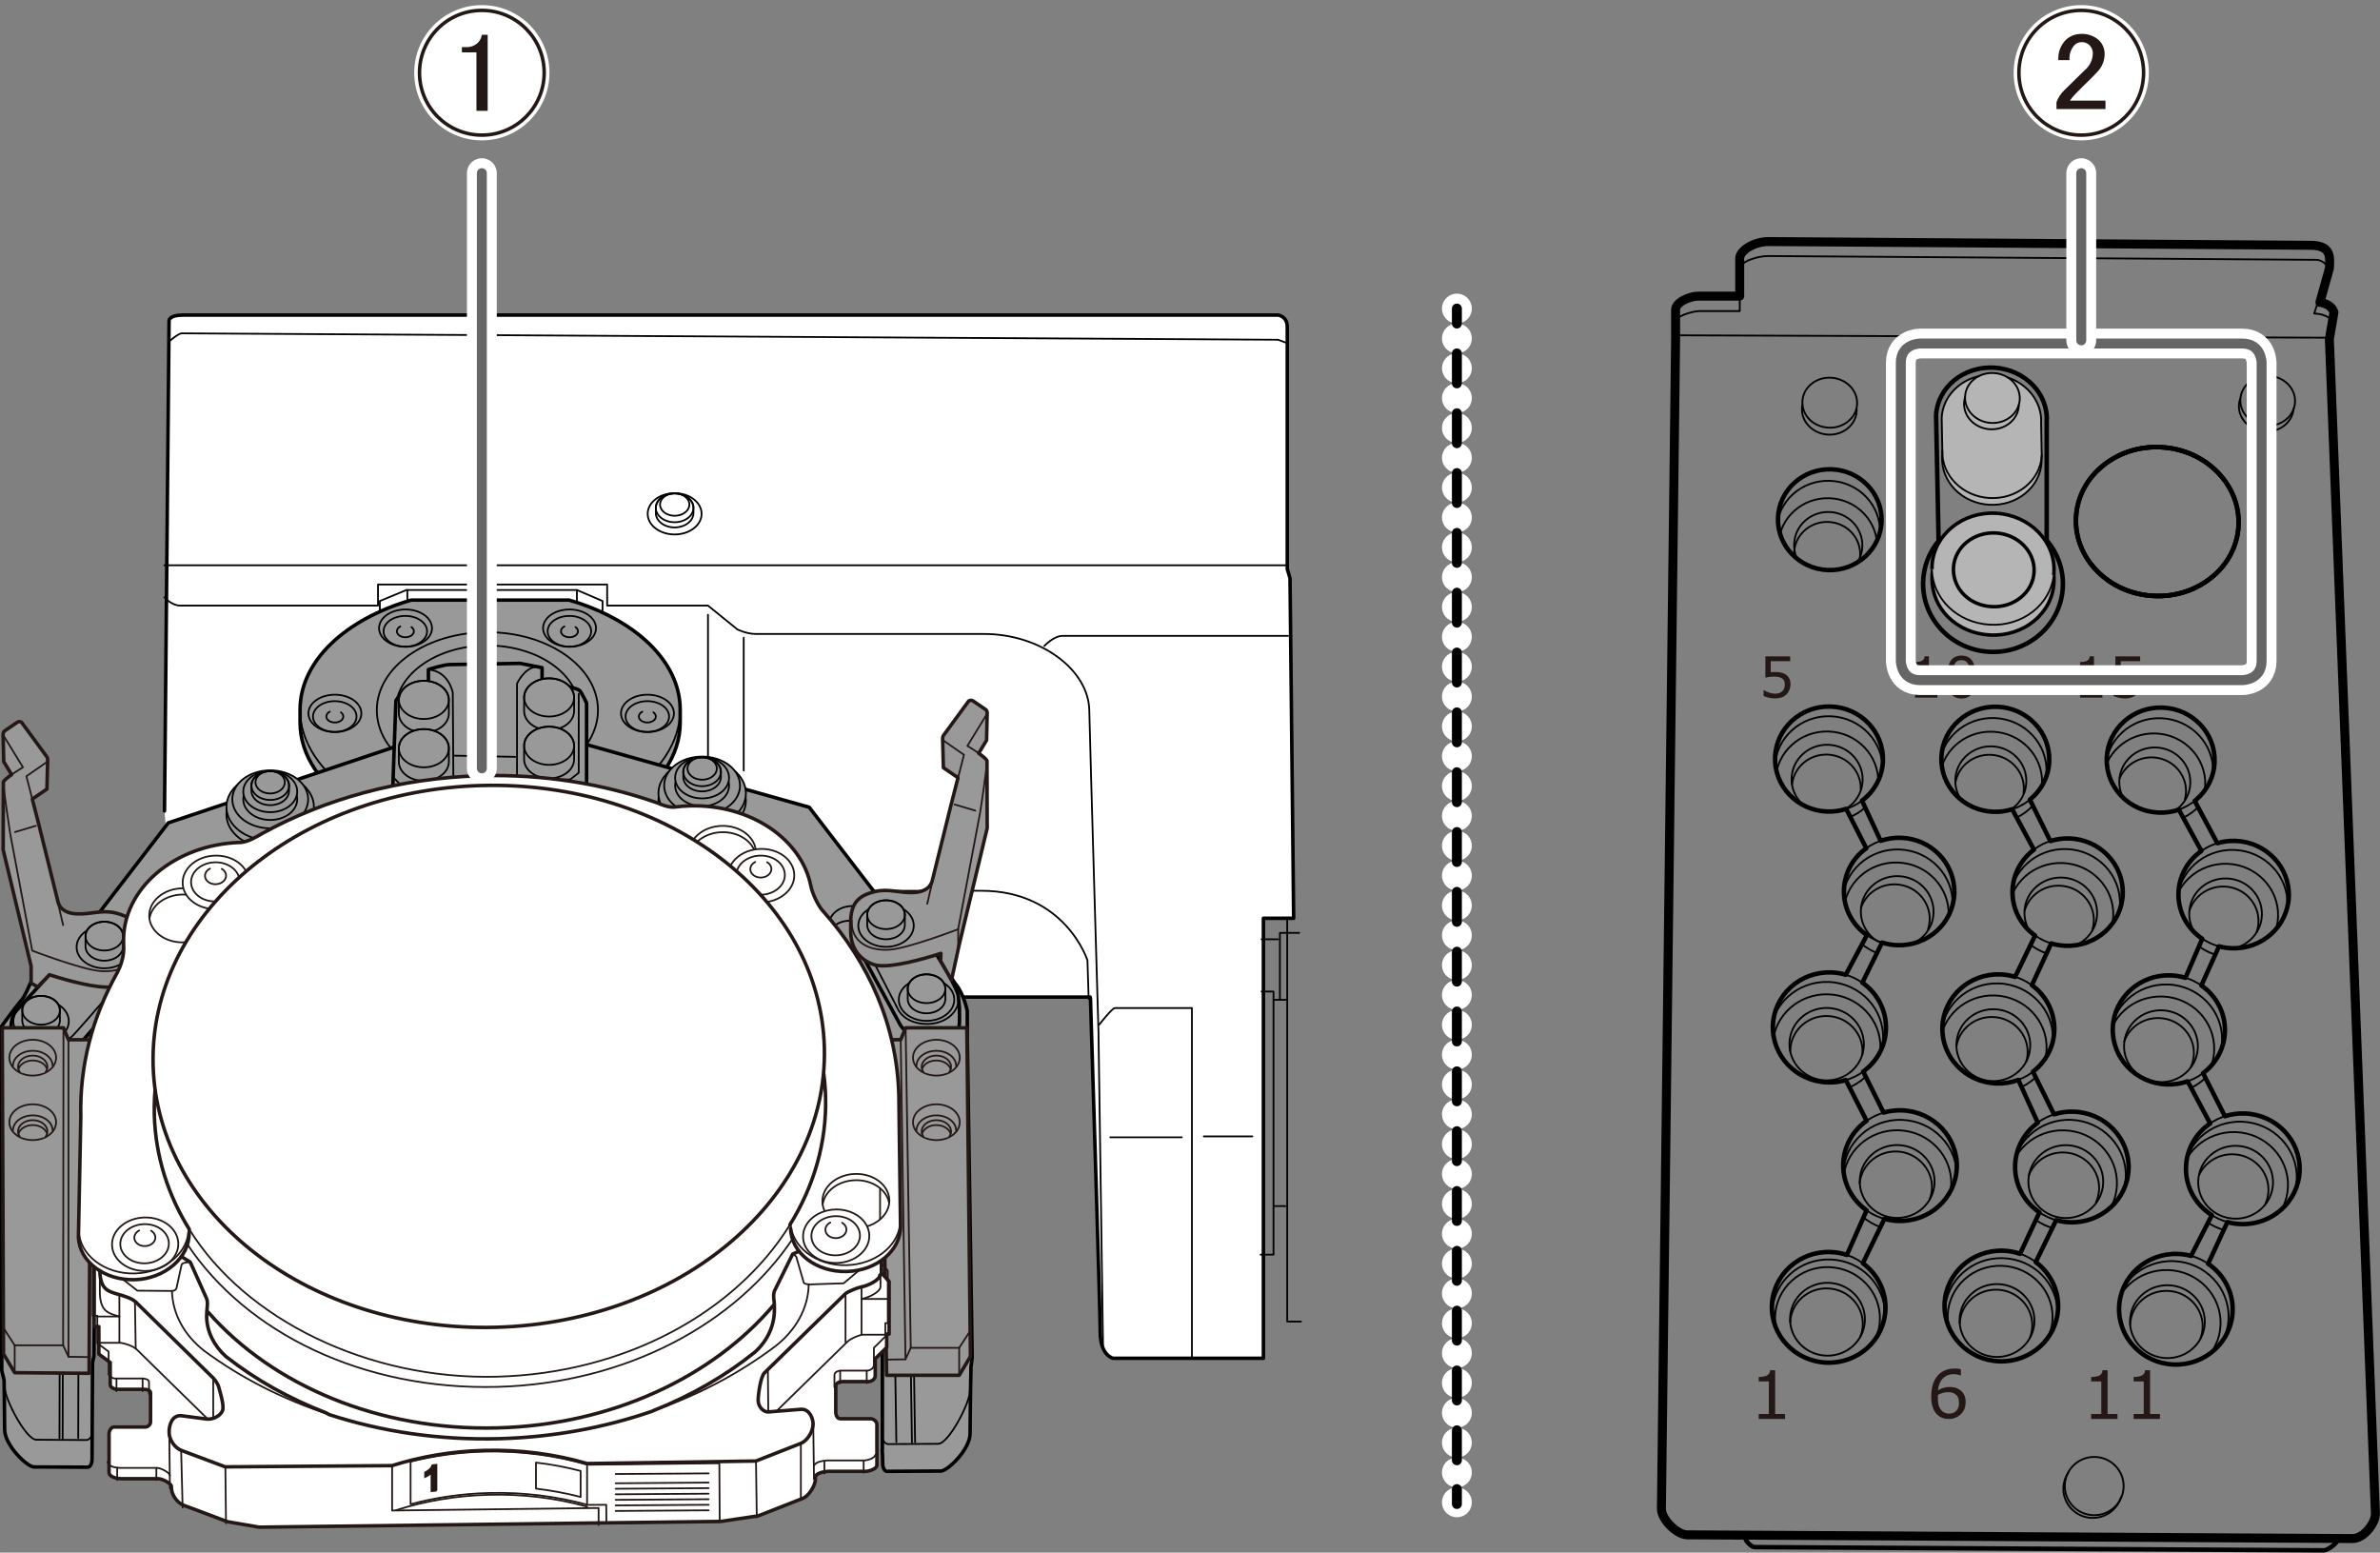 <?xml version="1.0" encoding="UTF-8"?><svg xmlns="http://www.w3.org/2000/svg" width="119.59mm" height="78mm" xmlns:xlink="http://www.w3.org/1999/xlink" viewBox="0 0 338.99 221.1"><rect x="0" y="0" width="338.99" height="221.1" fill="#808080" stroke="none"/><defs><style>.cls-1,.cls-2,.cls-3,.cls-4,.cls-5{fill:#999;}.cls-1,.cls-6,.cls-7,.cls-8,.cls-9{stroke-width:0px;}.cls-2,.cls-10,.cls-11,.cls-12,.cls-13,.cls-14,.cls-15,.cls-3,.cls-4,.cls-5,.cls-16,.cls-17,.cls-18,.cls-19,.cls-20,.cls-21,.cls-22,.cls-23,.cls-24,.cls-25,.cls-26,.cls-27{stroke-linecap:round;}.cls-2,.cls-10,.cls-11,.cls-13,.cls-14,.cls-3,.cls-4,.cls-5,.cls-16,.cls-17,.cls-19,.cls-20,.cls-21,.cls-24,.cls-25,.cls-27{stroke-linejoin:round;}.cls-2,.cls-11,.cls-28,.cls-14,.cls-5,.cls-20,.cls-21,.cls-29{stroke-width:.25px;}.cls-2,.cls-11,.cls-14,.cls-3,.cls-19,.cls-30,.cls-29,.cls-27{stroke:#231815;}.cls-10,.cls-31,.cls-32,.cls-33,.cls-13,.cls-14,.cls-15,.cls-16,.cls-7,.cls-18,.cls-21,.cls-34,.cls-35,.cls-36,.cls-24,.cls-30,.cls-27{fill:none;}.cls-10,.cls-32,.cls-33{stroke-width:.64px;}.cls-10,.cls-32,.cls-33,.cls-13,.cls-15,.cls-4,.cls-5,.cls-16,.cls-17,.cls-18,.cls-20,.cls-21,.cls-24,.cls-25{stroke:#000;}.cls-11,.cls-12,.cls-17,.cls-19,.cls-20,.cls-22,.cls-8,.cls-23,.cls-26{fill:#fff;}.cls-31{stroke-width:4.24px;}.cls-31,.cls-22,.cls-23,.cls-36{stroke:#fff;}.cls-28,.cls-35,.cls-37{stroke:#040000;}.cls-28,.cls-9,.cls-37,.cls-25{fill:#b5b5b6;}.cls-32,.cls-33{stroke-miterlimit:10;}.cls-6,.cls-29{fill:#231815;}.cls-33{clip-path:url(#clippath-4);}.cls-12,.cls-15,.cls-18{stroke-width:1.42px;}.cls-12,.cls-34,.cls-26{stroke:#666;}.cls-38{clip-path:url(#clippath-2);}.cls-13{stroke-width:1.28px;}.cls-3,.cls-4,.cls-16,.cls-17,.cls-19,.cls-35,.cls-37,.cls-30,.cls-27{stroke-width:.5px;}.cls-39{clip-path:url(#clippath-6);}.cls-40{clip-path:url(#clippath-7);}.cls-18{stroke-dasharray:0 0 4.26 4.26;}.cls-41{clip-path:url(#clippath-1);}.cls-22{stroke-dasharray:0 4.25;}.cls-22,.cls-23{stroke-width:4.25px;}.cls-34,.cls-26{stroke-width:1.42px;}.cls-36{stroke-width:1.5px;}.cls-42{clip-path:url(#clippath);}.cls-43{clip-path:url(#clippath-3);}.cls-24,.cls-25{stroke-width:.26px;}.cls-44{clip-path:url(#clippath-5);}</style><clipPath id="clippath"><path class="cls-10" d="M312.8,113.89c-.07.06-.14.11-.2.17l3.22,6.02c.82-.25,1.7-.36,2.6-.33,4.34.16,7.73,3.71,7.58,7.93-.15,4.22-3.79,7.52-8.13,7.36-.63-.02-1.23-.12-1.81-.27l-2.51,5.57c2.11,1.47,3.45,3.9,3.35,6.61-.09,2.41-1.29,4.52-3.11,5.88l3.11,6.13c.89-.29,1.85-.43,2.84-.39,4.47.16,7.96,3.82,7.8,8.17-.16,4.35-3.91,7.74-8.37,7.58-.66-.02-1.3-.12-1.91-.29l-2.75,5.94c2.19,1.48,3.59,3.98,3.49,6.77-.16,4.35-3.91,7.74-8.37,7.58-4.47-.16-7.96-3.82-7.8-8.17.16-4.35,3.91-7.74,8.37-7.58.65.02,1.28.12,1.88.28l2.96-5.8c-2.3-1.46-3.79-4.03-3.68-6.89.09-2.57,1.44-4.8,3.44-6.17l-3.21-6c-.92.32-1.93.48-2.97.44-4.41-.16-7.85-3.77-7.69-8.05.16-4.29,3.85-7.64,8.26-7.48.73.03,1.43.15,2.09.35l2.39-5.56c-2.13-1.44-3.48-3.87-3.38-6.57.09-2.46,1.36-4.6,3.26-5.94l-3.21-5.88c-.89.31-1.85.46-2.86.42-4.24-.15-7.56-3.62-7.41-7.75.15-4.13,3.71-7.35,7.95-7.2,4.24.15,7.56,3.62,7.41,7.75-.08,2.15-1.08,4.06-2.63,5.37"/></clipPath><clipPath id="clippath-1"><path class="cls-10" d="M286.6,115.24c-.84.27-1.74.4-2.67.36-4.24-.15-7.56-3.62-7.41-7.75.15-4.13,3.71-7.35,7.95-7.2,4.24.15,7.56,3.62,7.41,7.75-.08,2.21-1.14,4.17-2.76,5.48l2.92,5.89c.86-.27,1.78-.4,2.73-.37,4.34.16,7.73,3.71,7.58,7.93-.15,4.22-3.79,7.52-8.13,7.36-.72-.03-1.41-.14-2.06-.34l-2.75,5.94c2.02,1.48,3.28,3.86,3.19,6.5-.09,2.38-1.26,4.46-3.04,5.83l3,6.07c.88-.28,1.84-.42,2.82-.38,4.47.16,7.96,3.82,7.8,8.17s-3.91,7.74-8.37,7.58c-.68-.02-1.33-.13-1.95-.3l-2.9,5.97c2.01,1.5,3.28,3.9,3.18,6.55-.16,4.35-3.91,7.74-8.37,7.58s-7.96-3.82-7.8-8.17,3.91-7.74,8.37-7.58c.83.03,1.63.18,2.38.44l2.76-5.9c-2.18-1.48-3.56-3.98-3.46-6.75.09-2.47,1.34-4.64,3.23-6.01l-2.77-6.1c-.97.36-2.03.54-3.13.5-4.41-.16-7.85-3.77-7.69-8.05.16-4.29,3.85-7.64,8.26-7.48.73.03,1.44.15,2.1.35l2.84-5.88c-2.03-1.45-3.31-3.82-3.21-6.45.09-2.37,1.27-4.44,3.05-5.78l-3.09-5.74Z"/></clipPath><clipPath id="clippath-2"><path class="cls-10" d="M268.4,173.57c.62.17,1.27.28,1.94.3,4.47.16,8.21-3.23,8.37-7.58.16-4.35-3.33-8-7.8-8.17-.91-.03-1.79.08-2.62.32l-2.91-5.84c1.89-1.37,3.15-3.53,3.24-6,.1-2.73-1.24-5.18-3.36-6.66l2.81-5.71c.68.22,1.41.35,2.16.37,4.34.16,7.98-3.14,8.13-7.36.15-4.22-3.24-7.78-7.58-7.93-1.02-.04-2,.12-2.91.43l-2.66-5.72c1.74-1.31,2.9-3.34,2.98-5.65.15-4.13-3.17-7.6-7.41-7.75-4.24-.15-7.8,3.07-7.95,7.2s3.17,7.6,7.41,7.75c.95.03,1.87-.1,2.72-.38l2.86,5.61c-1.86,1.34-3.09,3.45-3.18,5.88-.1,2.66,1.21,5.05,3.27,6.49l-3.01,5.64c-.65-.19-1.34-.31-2.05-.33-4.44-.16-8.17,3.21-8.33,7.54s3.32,7.96,7.76,8.12c.92.03,1.8-.08,2.63-.33l2.96,5.8c-1.94,1.37-3.24,3.57-3.33,6.09-.1,2.72,1.23,5.17,3.33,6.66l-2.81,6.35c-.73-.24-1.5-.39-2.31-.41-4.47-.16-8.21,3.23-8.37,7.58-.16,4.35,3.33,8,7.8,8.17,4.47.16,8.21-3.23,8.37-7.58.1-2.67-1.18-5.08-3.22-6.58l3.07-6.31Z"/></clipPath><clipPath id="clippath-3"><ellipse class="cls-32" cx="260.62" cy="74.01" rx="7.18" ry="7.38" transform="translate(177.2 331.77) rotate(-87.92)"/></clipPath><clipPath id="clippath-4"><ellipse class="cls-32" cx="307.24" cy="74.27" rx="10.6" ry="11.59" transform="translate(215.54 376.76) rotate(-86.72)"/></clipPath><clipPath id="clippath-5"><ellipse class="cls-33" cx="307.24" cy="74.27" rx="10.6" ry="11.59" transform="translate(215.54 376.76) rotate(-86.72)"/></clipPath><clipPath id="clippath-6"><path class="cls-10" d="M291.53,76.96c1.51,1.77,2.38,4.06,2.29,6.54-.19,5.35-4.81,9.53-10.3,9.33-5.5-.2-9.8-4.7-9.6-10.05.08-2.18.89-4.17,2.2-5.75l-.36-17.92c.23-3.98,3.94-7,8.29-6.75,4.35.25,7.7,3.68,7.47,7.65v16.95Z"/></clipPath><clipPath id="clippath-7"><rect class="cls-7" x="286.08" width="20.72" height="20.72"/></clipPath></defs><g id="base"><path class="cls-17" d="M101.43,142.64c-1.21,1.74-1.9,3.74-1.9,5.88,0,6.71,6.81,12.14,15.21,12.14v-6.66l-13.31-11.36Z"/><ellipse class="cls-17" cx="114.74" cy="143.29" rx="15.21" ry="12.14"/><ellipse class="cls-17" cx="114.74" cy="140.09" rx="15.21" ry="11.29"/><path class="cls-16" d="M102.27,140.94c3.92,5.09,16.19,7.57,22.06,2.94"/><path class="cls-17" d="M23.43,115.49l.65-69.84s0-.78,1.96-.78h156s1.31.13,1.31,1.7v34.46l.39,1.31.52,48.43h-4.31v62.66h-21.41s-1.83-.39-1.83-3.66c0-2.59-.99-34.5-1.39-47.52l-.04-.26H25.51"/><polyline class="cls-21" points="54.1 86.9 54.1 85.59 57.89 84.02 82.17 84.02 85.82 85.59 85.82 87.16"/><line class="cls-21" x1="82.17" y1="84.02" x2="82.17" y2="86.63"/><line class="cls-21" x1="58.02" y1="84.02" x2="58.02" y2="86.63"/><path class="cls-21" d="M155.06,142.25c-.11-3.37-.17-5.48-.17-5.48,0,0-3.13-9.92-15.14-9.92h-20.89"/><path class="cls-21" d="M23.42,85.07s1.04,1.17,2.22,1.17h28.2v-3h32.64v3h14.36l4.18,3.39s1.31.65,2.61.65h32.51c8.09,0,14.88,5.09,15.01,10.84.13,5.74,1.31,45.82,1.31,45.82l.65,44.91"/><path class="cls-4" d="M96.88,101.06c0-6.93-6.49-12.89-15.82-15.6h-22.5c-9.33,2.71-15.82,8.67-15.82,15.6v1.83c0,9.48,12.12,17.17,27.07,17.17s27.07-7.69,27.07-17.17v-1.83Z"/><ellipse class="cls-21" cx="69.42" cy="101.13" rx="15.75" ry="11.1"/><ellipse class="cls-21" cx="69.42" cy="101.13" rx="13.07" ry="9.21"/><ellipse class="cls-21" cx="57.76" cy="89.45" rx="3.77" ry="2.66"/><ellipse class="cls-21" cx="57.73" cy="89.9" rx="3.1" ry="2.19"/><path class="cls-21" d="M57.02,89.21c-.3.15-.49.4-.49.69,0,.47.54.85,1.21.85s1.21-.38,1.21-.85c0-.24-.14-.45-.35-.6"/><ellipse class="cls-21" cx="47.7" cy="101.59" rx="3.77" ry="2.66"/><ellipse class="cls-21" cx="47.68" cy="102.04" rx="3.1" ry="2.19"/><path class="cls-21" d="M46.97,101.35c-.3.15-.49.4-.49.69,0,.47.54.85,1.21.85s1.21-.38,1.21-.85c0-.24-.14-.45-.35-.6"/><ellipse class="cls-21" cx="81.12" cy="89.45" rx="3.77" ry="2.66"/><ellipse class="cls-21" cx="81.1" cy="89.9" rx="3.1" ry="2.19"/><path class="cls-21" d="M80.39,89.21c-.3.15-.49.4-.49.69,0,.47.54.85,1.21.85s1.21-.38,1.21-.85c0-.24-.14-.45-.35-.6"/><ellipse class="cls-21" cx="92.22" cy="101.59" rx="3.77" ry="2.66"/><ellipse class="cls-21" cx="92.2" cy="102.04" rx="3.1" ry="2.19"/><path class="cls-21" d="M91.48,101.35c-.3.15-.49.4-.49.69,0,.47.54.85,1.21.85s1.21-.38,1.21-.85c0-.24-.14-.45-.35-.6"/><path class="cls-21" d="M81.06,85.46h-22.5c-9.33,2.71-15.82,8.67-15.82,15.6,0,9.48,12.12,17.17,27.07,17.17s27.07-7.69,27.07-17.17c0-6.93-6.49-12.89-15.82-15.6Z"/><polyline class="cls-16" points="31.65 141.99 31.65 149.43 95.09 149.43 95.09 142.12"/><path class="cls-4" d="M73.68,105.76h8.88s32.7,9.2,32.7,9.2l10.44,13.58,5.81,4.05c3.33,3.66,3.52,6.27,4.63,7.57,1.11,1.31,1.63,3.79,1.63,3.79v38.38s-12.79-1.11-12.79-1.11l-.2-.98-.07-28.2-1.63-2.81s-.59-.91-1.57-.91-2.02.2-3.13-.91-5.55-6.46-5.55-6.46c0,0-.46-.2-.46-1.11v-2.15s-.78-.72-.78-.72c0,0-.65-.33-1.31-.33h-1.76s-.98-.07-1.7-.52-8.09-4.5-8.09-4.5c0,0-5.99-1.68-9.01-2.48-5.87-1.57-15.14-2.09-15.14-2.09h-7.51c-5.22,0-13.71,2.35-16.71,3.2s-9.86,3.26-9.86,3.26c0,0-7.38,4.37-8.09,4.83s-1.7.52-1.7.52h-1.76c-.65,0-1.31.33-1.31.33l-.78.72v2.15c0,.91-.46,1.11-.46,1.11,0,0-4.44,5.35-5.55,6.46-1.11,1.11-2.15.91-3.13.91s-1.57.91-1.57.91l-2.48,2.81-.33,28.2-.2.98-12.92,1.11v-38.38s1.76-2.48,2.87-3.79,1.31-3.92,4.63-7.57l5.81-4.05,10.44-13.58,33.09-11.1h8.88"/><path class="cls-4" d="M122.03,134.59l6.27,11.49c1.04,1.31,1.83,2.18,4.53,2.18s3.83-1.22,3.83-2.7v-2.09l-.12-1.13c0-.29-.04-.58-.14-.87-.7-2-3.31-6.01-3.31-6.01l-.35-4.18"/><ellipse class="cls-5" cx="131.97" cy="142.36" rx="3.95" ry="3.02"/><path class="cls-5" d="M129.29,140.8c0-1.13,1.2-2.05,2.68-2.05,1.48,0,2.68.92,2.68,2.05v1.45c0,1.13-1.2,2.05-2.68,2.05-1.48,0-2.68-.92-2.68-2.05v-1.45Z"/><ellipse class="cls-21" cx="131.97" cy="140.8" rx="2.68" ry="2.05"/><path class="cls-21" d="M123.51,135.2l4.44,8.62s.96,2,4.09,2c2.69,0,4.48-1.73,4.49-3.48"/><line class="cls-21" x1="117.85" y1="133.43" x2="115.07" y2="133.43"/><path class="cls-21" d="M115.92,136.05h2.2s0-4.59,0-4.59c0-.96,1.13-2.44,3.39-2.44"/><path class="cls-21" d="M118.2,132.76s.52-1.65,2.96-1.65"/><line class="cls-21" x1="8.61" y1="151.19" x2="8.61" y2="183.24"/><line class="cls-21" x1=".45" y1="151.12" x2="13.63" y2="151.12"/><path class="cls-4" d="M8.01,135.65v2.09l-5.93,6.46s-.52.91-.52,2.15v2.02c0,1.89,2.02,2.94,3.92,2.94s3.85-.65,4.63-1.31,8.62-9.86,8.62-9.86c0,0,.88-1.5.88-2.61s.07-2.97.07-2.97l-11.66,1.08Z"/><ellipse class="cls-21" cx="5.85" cy="145.43" rx="3.95" ry="3.02"/><path class="cls-5" d="M8.53,143.87c0-1.13-1.2-2.05-2.68-2.05s-2.68.92-2.68,2.05v1.45c0,1.13,1.2,2.05,2.68,2.05s2.68-.92,2.68-2.05v-1.45Z"/><line class="cls-21" x1="26.88" y1="137.35" x2="26.88" y2="131.28"/><line class="cls-21" x1="19.51" y1="146.75" x2="19.51" y2="144.01"/><path class="cls-21" d="M.58,183.37h11.03s1.17-1.24,1.5-1.96"/><line class="cls-21" x1="11.28" y1="151.39" x2="11.28" y2="183.24"/><ellipse class="cls-21" cx="5.85" cy="143.87" rx="2.68" ry="2.05"/><path class="cls-21" d="M1.56,146.1c0,1.89,2.02,2.94,3.92,2.94s3.85-.65,4.63-1.31c.52-.43,4.16-4.65,6.54-7.43"/><ellipse class="cls-5" cx="38.48" cy="115.97" rx="6.23" ry="4.77"/><ellipse class="cls-5" cx="38.48" cy="114.92" rx="6.23" ry="4.77"/><ellipse class="cls-5" cx="38.49" cy="113.83" rx="5.4" ry="4.13"/><ellipse class="cls-5" cx="38.49" cy="113.83" rx="3.84" ry="2.94"/><ellipse class="cls-5" cx="38.49" cy="112.72" rx="3.84" ry="2.94"/><path class="cls-5" d="M41.17,111.87c0-1.13-1.2-2.05-2.68-2.05s-2.68.92-2.68,2.05v.74c0,1.13,1.2,2.05,2.68,2.05s2.68-.92,2.68-2.05v-.74Z"/><ellipse class="cls-21" cx="38.49" cy="111.87" rx="2.68" ry="2.05"/><ellipse class="cls-21" cx="38.48" cy="111.4" rx="2.09" ry="1.6"/><line class="cls-21" x1="20.05" y1="135.65" x2="24.21" y2="135.65"/><line class="cls-21" x1="19.75" y1="137.75" x2="23.36" y2="137.74"/><line class="cls-21" x1="31.45" y1="131.15" x2="31.45" y2="135.26"/><line class="cls-21" x1="40.72" y1="125.54" x2="40.72" y2="130.11"/><line class="cls-21" x1="49.66" y1="125.08" x2="49.66" y2="127.5"/><line class="cls-21" x1="129.23" y1="147.99" x2="129.23" y2="181.02"/><line class="cls-21" x1="137.65" y1="147.99" x2="124.79" y2="147.99"/><path class="cls-21" d="M124.73,149.49v-4.57s.13-.59-.39-1.04-1.11-2.02-1.11-2.02c0,0-.52-.91-1.76-.91s-2.02-.46-2.35-.59-3.26-4.05-3.26-4.05v-1.7s-2.74-3.26-2.74-3.26c0,0-.26-.59-.26-1.24,0-.65.07-1.17-.52-1.57s-1.31-.72-1.76-.72-2.48,0-2.48,0c0,0-.39-.2-.85-.46s-8.09-4.5-8.09-4.5c0,0-.65-.26-1.24-.26s-7.25.39-7.83.39c-.33,0-4.26-1.28-9.07-1.89-3.75-.48-8.04-.33-11.55-.33-8.29,0-18.73,3.33-18.73,3.33,0,0-.91.39-1.5.39h-7.83c-.59,0-1.24.26-1.24.26,0,0-7.64,4.57-8.09,4.83s-.85.46-.85.46h-2.48c-.46,0-1.17.33-1.76.72s-.52.91-.52,1.57-.26,1.24-.26,1.24l-2.74,3.26v1.7s-2.94,3.92-3.26,4.05-1.11.59-2.35.59-1.76.91-1.76.91c0,0-1.44,1.57-1.96,2.02s-.39,1.04-.39,1.04v4.57"/><line class="cls-21" x1="112.39" y1="135.13" x2="112.39" y2="129.06"/><line class="cls-21" x1="119.77" y1="144.53" x2="119.77" y2="141.79"/><line class="cls-21" x1="126.95" y1="148.12" x2="126.95" y2="180.63"/><line class="cls-21" x1="137.52" y1="188.4" x2="125.05" y2="188.4"/><ellipse class="cls-5" cx="100.01" cy="114.01" rx="6.23" ry="4.77"/><ellipse class="cls-5" cx="100.01" cy="112.97" rx="6.23" ry="4.77"/><ellipse class="cls-5" cx="100" cy="111.87" rx="5.4" ry="4.13"/><ellipse class="cls-5" cx="100" cy="111.87" rx="3.84" ry="2.94"/><ellipse class="cls-5" cx="100" cy="110.76" rx="3.84" ry="2.94"/><path class="cls-5" d="M97.32,109.91c0-1.13,1.2-2.05,2.68-2.05s2.68.92,2.68,2.05v.74c0,1.13-1.2,2.05-2.68,2.05s-2.68-.92-2.68-2.05v-.74Z"/><ellipse class="cls-21" cx="100" cy="109.91" rx="2.68" ry="2.05"/><ellipse class="cls-21" cx="100.01" cy="109.44" rx="2.09" ry="1.6"/><line class="cls-21" x1="107.82" y1="128.93" x2="107.82" y2="133.04"/><line class="cls-21" x1="98.55" y1="123.64" x2="98.55" y2="128.21"/><line class="cls-21" x1="89.61" y1="123.58" x2="89.61" y2="125.6"/><path class="cls-4" d="M61.02,97.6v-2.26s2.18-.7,3.05-.7,10.01-.17,10.01-.17l3.13.61v2.61h3.39s1.57.35,1.91.61,1.04,1.83,1.04,1.83v14.53s-.44,1.74-1.74,1.74-24.37.17-24.37.17c0,0-1.57-.35-1.57-1.57s.52-15.23.52-15.23c0,0,.7-1.22,1.74-1.22"/><path class="cls-5" d="M56.81,99.67c0-1.5,1.59-2.72,3.56-2.72,1.97,0,3.56,1.22,3.56,2.72,0,.23,0,1.7,0,1.93,0,1.5-1.59,2.72-3.56,2.72s-3.56-1.22-3.56-2.72v-1.93Z"/><ellipse class="cls-21" cx="60.37" cy="99.67" rx="3.56" ry="2.72"/><path class="cls-5" d="M56.81,106.55c0-1.5,1.59-2.72,3.56-2.72,1.97,0,3.56,1.22,3.56,2.72,0,.23,0,1.7,0,1.93,0,1.5-1.59,2.72-3.56,2.72s-3.56-1.22-3.56-2.72v-1.93Z"/><ellipse class="cls-21" cx="60.37" cy="106.55" rx="3.56" ry="2.72"/><path class="cls-5" d="M74.65,99.32c0-1.5,1.59-2.72,3.56-2.72,1.97,0,3.56,1.22,3.56,2.72v1.93c0,1.5-1.59,2.72-3.56,2.72-1.97,0-3.56-1.22-3.56-2.72,0-.23,0-1.7,0-1.93Z"/><ellipse class="cls-21" cx="78.21" cy="99.32" rx="3.56" ry="2.72"/><path class="cls-5" d="M74.65,106.2c0-1.5,1.59-2.72,3.56-2.72s3.56,1.22,3.56,2.72v1.93c0,1.5-1.59,2.72-3.56,2.72-1.97,0-3.56-1.22-3.56-2.72,0-.23,0-1.7,0-1.93Z"/><ellipse class="cls-21" cx="78.21" cy="106.2" rx="3.56" ry="2.72"/><path class="cls-21" d="M55.97,110.66l1.13,1.13,7.48-.26-.09-12.88s-.52-3.05-3.48-3.31"/><line class="cls-21" x1="57.02" y1="112.22" x2="57.02" y2="116.23"/><path class="cls-21" d="M82.43,98.82v11.23l-1.22.96h-7.57v-13.66s.96-2.09,2.52-2.35"/><line class="cls-21" x1="64.76" y1="107.61" x2="73.38" y2="107.78"/><path class="cls-21" d="M81.65,111.87s.35.7.35,2.09v2.09"/><path class="cls-16" d="M38.17,149.56s1.7,2.22,5.22,2.22,5.35-2.22,5.35-2.22"/><path class="cls-16" d="M77.86,149.56s1.7,2.22,5.22,2.22,5.35-2.22,5.35-2.22"/><line class="cls-21" x1="23.42" y1="80.5" x2="183.08" y2="80.5"/><ellipse class="cls-20" cx="96.09" cy="73.17" rx="3.84" ry="2.94"/><path class="cls-20" d="M93.41,72.32c0-1.13,1.2-2.05,2.68-2.05s2.68.92,2.68,2.05v.74c0,1.13-1.2,2.05-2.68,2.05s-2.68-.92-2.68-2.05v-.74Z"/><ellipse class="cls-21" cx="96.09" cy="72.32" rx="2.68" ry="2.05"/><ellipse class="cls-21" cx="96.1" cy="71.85" rx="2.09" ry="1.6"/><path class="cls-21" d="M24.07,48.64s1.31-1.17,1.83-1.17,156.14.91,156.14.91l1.04.39"/><line class="cls-21" x1="105.93" y1="90.81" x2="105.93" y2="109.74"/><line class="cls-21" x1="100.84" y1="87.55" x2="100.84" y2="107.65"/><path class="cls-21" d="M148.75,91.99s1.31-1.44,2.61-1.44h32.11"/><path class="cls-21" d="M156.58,145.9s1.83-2.35,2.22-2.35h10.97v49.74"/><line class="cls-21" x1="158.15" y1="161.96" x2="168.33" y2="161.96"/><line class="cls-21" x1="171.46" y1="161.83" x2="178.38" y2="161.83"/><polyline class="cls-21" points="185.04 132.85 183.34 132.85 183.34 188.2 185.3 188.2"/><polyline class="cls-21" points="179.69 141.2 181.39 141.2 181.39 178.67 179.56 178.67"/><line class="cls-21" x1="181.39" y1="142.38" x2="183.21" y2="142.38"/><line class="cls-21" x1="181.39" y1="171.75" x2="183.21" y2="171.75"/><line class="cls-21" x1="183.34" y1="132.85" x2="183.34" y2="130.76"/><polyline class="cls-21" points="182.3 142.38 182.3 132.85 183.34 132.85"/><line class="cls-21" x1="182.04" y1="133.76" x2="179.69" y2="133.76"/></g><g id="_53D"><path class="cls-4" d="M124.73,149.53l.75,41.7.2.98s0,12.54,0,14.16h-.03s.07.85.07,1.96c0,1.11.56,1.2.56,1.2,0,0,6.81-.04,7.73-.04s4.16-3.04,4.16-5.34c0-1.83.08-7.02.08-7.02l.04-1.8c0-.44,0-.57,0-.57l.18-1.44-.68-44.4"/><path class="cls-4" d="M.25,151.93v43.24l.33,1.37s.08,5.19.08,7.02c0,2.3,3.25,5.34,4.16,5.34s7.73.04,7.73.04c0,0,.56-.09.56-1.2s.07-13.68.07-13.68l.2-.98.33-41.33"/><line class="cls-21" x1="8.61" y1="151.23" x2="8.47" y2="204.79"/><line class="cls-21" x1="9.06" y1="151.28" x2="8.92" y2="204.84"/><line class="cls-21" x1="11.28" y1="151.42" x2="11.14" y2="204.79"/><path class="cls-21" d="M.66,197.5c0,1.74,3.05,7.53,4.52,7.53l7.15.04c.4,0,.79-.61.79-.88"/><line class="cls-21" x1="129.23" y1="148.03" x2="129.91" y2="191.93"/><line class="cls-21" x1="126.95" y1="148.16" x2="127.63" y2="191.54"/><line class="cls-21" x1="129.52" y1="151.44" x2="130.34" y2="205.37"/><line class="cls-21" x1="129.07" y1="151.49" x2="129.89" y2="205.42"/><line class="cls-21" x1="126.85" y1="151.64" x2="127.67" y2="205.37"/><path class="cls-21" d="M138.15,198.08c0,1.74-3.05,7.53-4.52,7.53l-7.15.04c-.4,0-.79-.61-.79-.88"/><line class="cls-11" x1="4.58" y1="135.38" x2="4.58" y2="137.9"/><polygon class="cls-3" points=".32 146.37 9.04 146.37 9.75 148.07 12.92 148.07 12.69 195.57 2.09 195.48 .5 192.81 .32 146.37"/><line class="cls-14" x1="9.75" y1="148.15" x2="9.75" y2="193.21"/><polyline class="cls-14" points=".52 189.15 2.09 191.58 8.99 191.58 9.75 193.21 12.7 193.26"/><line class="cls-14" x1="9.04" y1="146.37" x2="8.99" y2="191.58"/><line class="cls-14" x1="2.09" y1="191.58" x2="2.09" y2="195.3"/><ellipse class="cls-2" cx="4.66" cy="150.62" rx="3.33" ry="2.55"/><path class="cls-2" d="M1.84,151.93s0-.09,0-.13c0-1.2,1.27-2.16,2.83-2.16s2.83.97,2.83,2.16c0,.04,0,.09,0,.13"/><path class="cls-2" d="M2.86,152.73c-.18-.24-.29-.52-.29-.81,0-.88.94-1.6,2.09-1.6s2.09.72,2.09,1.6c0,.3-.11.58-.3.82"/><path class="cls-2" d="M2.63,152.24c.22-.7,1.05-1.22,2.04-1.22s1.81.52,2.03,1.22"/><ellipse class="cls-2" cx="4.66" cy="159.81" rx="3.33" ry="2.55"/><path class="cls-2" d="M1.84,161.13s0-.09,0-.13c0-1.2,1.27-2.16,2.83-2.16s2.83.97,2.83,2.16c0,.04,0,.09,0,.13"/><path class="cls-2" d="M2.86,161.93c-.18-.24-.29-.52-.29-.81,0-.88.94-1.6,2.09-1.6s2.09.72,2.09,1.6c0,.3-.11.58-.3.82"/><path class="cls-2" d="M2.63,161.44c.22-.7,1.05-1.22,2.04-1.22s1.81.52,2.03,1.22"/><polygon class="cls-3" points="137.71 146.37 128.99 146.37 128.29 148.07 125.55 148.07 126.28 195.85 136.62 195.85 138.22 193.17 137.71 146.37"/><line class="cls-14" x1="128.29" y1="148.15" x2="128.97" y2="193.58"/><polyline class="cls-14" points="138.2 189.51 136.62 191.94 129.72 191.94 128.97 193.58 126.23 193.62"/><line class="cls-14" x1="128.99" y1="146.37" x2="129.72" y2="191.94"/><line class="cls-14" x1="136.62" y1="191.94" x2="136.62" y2="195.67"/><ellipse class="cls-2" cx="133.37" cy="150.62" rx="3.33" ry="2.55"/><path class="cls-2" d="M136.19,151.93s0-.09,0-.13c0-1.2-1.27-2.16-2.83-2.16s-2.83.97-2.83,2.16c0,.04,0,.09,0,.13"/><path class="cls-2" d="M135.17,152.73c.18-.24.29-.52.29-.81,0-.88-.94-1.6-2.09-1.6s-2.09.72-2.09,1.6c0,.3.11.58.3.82"/><path class="cls-2" d="M135.4,152.24c-.22-.7-1.05-1.22-2.04-1.22s-1.81.52-2.03,1.22"/><ellipse class="cls-2" cx="133.37" cy="159.81" rx="3.33" ry="2.55"/><path class="cls-2" d="M136.19,161.13s0-.09,0-.13c0-1.2-1.27-2.16-2.83-2.16s-2.83.97-2.83,2.16c0,.04,0,.09,0,.13"/><path class="cls-2" d="M135.17,161.93c.18-.24.29-.52.29-.81,0-.88-.94-1.6-2.09-1.6s-2.09.72-2.09,1.6c0,.3.11.58.3.82"/><path class="cls-2" d="M135.4,161.44c-.22-.7-1.05-1.22-2.04-1.22s-1.81.52-2.03,1.22"/><path class="cls-3" d="M.47,111.39c.06-.23.6-.66,1.18-1.08l-1.12-1.85v-.04s-.09-3.92-.09-3.92l.07-.23c.03-.07.09-.14.16-.19l1.77-1.21c.2-.15.52-.15.68.06l3.59,4.9s.05.12.06.2l.02.19-.11,4.15-2.05,1.4-.02.07.93,3.62,2.74,11.05c.4,1.31,1.75,1.6,2.65,1.63,2.14.09,3.52-.61,5.5-.13,1.83.45,3.33,1.23,3.44,3.91v-.26s.01,2.07.01,2.07c0,3.46-2.75,4.68-3.89,4.81-2.25.25-6.32-.89-8.96-1.73l-1.66,1.73-.94-.54v-2.41L.45,121.01l.03-9.61H.47Z"/><path class="cls-14" d="M6.77,108.05c.03.17.02.38-.13.49,0,0-2.87,1.99-2.88,2l.85,3.32"/><path class="cls-14" d="M1.66,110.32c.76-.54,1.61-1.05,1.61-1.05l-2.65-4.33c-.16-.28-.19-.49-.11-.65"/><ellipse class="cls-21" cx="14.86" cy="134.87" rx="3.95" ry="3.02"/><path class="cls-5" d="M17.54,133.31c0-1.13-1.2-2.05-2.68-2.05s-2.68.92-2.68,2.05v1.45c0,1.13,1.2,2.05,2.68,2.05s2.68-.92,2.68-2.05v-1.45Z"/><ellipse class="cls-21" cx="14.86" cy="133.31" rx="2.68" ry="2.05"/><line class="cls-11" x1="2.14" y1="118.49" x2="5.1" y2="117.6"/><line class="cls-14" x1="7.65" y1="125.97" x2="8.99" y2="131.75"/><path class="cls-14" d="M19.77,134.2c0,3.77-3.59,4.27-5.56,4.08-2.77-.27-9.62-2.9-9.62-2.9l-3.15-16.72s-1.05-6.87-.95-7.26"/><path class="cls-3" d="M140.58,108.35c-.06-.23-.6-.66-1.18-1.08l1.12-1.85v-.04s.09-3.92.09-3.92l-.07-.23c-.03-.07-.09-.14-.16-.19l-1.77-1.21c-.2-.15-.52-.15-.68.06l-3.59,4.9s-.05.12-.06.2l-.02.19.11,4.15,2.05,1.4.02.07-.93,3.62-2.74,11.05c-.4,1.31-1.75,1.6-2.65,1.63-2.14.09-3.52-.61-5.5-.13-1.83.45-3.33,1.23-3.44,3.91v-.26s-.01,2.07-.01,2.07c0,3.46,2.75,4.68,3.89,4.81,2.25.25,6.32-.89,8.96-1.73l-.05,1.06,1.56,2.73,1.09-5.02,3.99-16.6-.03-9.61h0Z"/><path class="cls-14" d="M134.29,105c-.03.17-.02.38.13.49,0,0,2.87,1.99,2.88,2l-.85,3.32"/><path class="cls-14" d="M139.4,107.27c-.76-.54-1.61-1.05-1.61-1.05l2.65-4.33c.16-.28.19-.49.11-.65"/><line class="cls-11" x1="136.48" y1="132.33" x2="136.48" y2="134.85"/><ellipse class="cls-21" cx="126.2" cy="131.82" rx="3.95" ry="3.02"/><path class="cls-5" d="M123.52,130.26c0-1.13,1.2-2.05,2.68-2.05s2.68.92,2.68,2.05v1.45c0,1.13-1.2,2.05-2.68,2.05s-2.68-.92-2.68-2.05v-1.45Z"/><ellipse class="cls-21" cx="126.2" cy="130.26" rx="2.68" ry="2.05"/><line class="cls-11" x1="138.92" y1="115.44" x2="135.96" y2="114.56"/><line class="cls-14" x1="133.41" y1="122.93" x2="132.07" y2="128.71"/><path class="cls-14" d="M121.29,131.15c0,3.77,3.59,4.27,5.56,4.08,2.77-.27,9.62-2.9,9.62-2.9l3.15-16.72s1.05-6.87.95-7.26"/></g><g id="open_adapter"><path class="cls-19" d="M105.9,167.79l19.64,11.56v1.92l1.1,1.22v7.49h-.35v1.91l-1.63,1.61v2.43c.01.47-.51.79-.92.82h-3.78c-.33,0-.9.17-.92.62v3.73c.02.55.25.94.68.94h4.33c.36,0,.84.42.85.77v5.82c0,.52-.93.84-1.52.9h-5.35c-.68.02-1.92.25-1.9.9,0,.05,0,.15,0,.2.05.82-.91,2.45-1.85,2.77l-6.29,2.47-5.33.79-65.74.82-4.52-.78-6.19-2.32c-1.06-.38-1.81-1.62-1.8-2.55,0-.04,0-.13,0-.18-.02-.36-1.26-1.1-1.93-1.07h-4.88c-.85.03-2.08-.18-2.07-.94v-5.37c-.02-.44.24-1.02.67-1.05h4.51c.33,0,.77-.35.73-.77v-4.15c-.02-.3-.56-.45-.9-.45h-3.92c-.32,0-.92-.3-.92-.63v-3.19l-1.62-1.2v-3.91h-.66v-8.91l17.99-6.57"/><path class="cls-19" d="M112.61,174.96c.09,3.49,3.67,6.22,7.99,6.11s7.75-3.04,7.66-6.52l-.24-18.62c-.26-9.81-4.22-18.81-10.79-26.18-.03-.03-.05-.06-.08-.09-.62-.7-1.45-2.43-1.64-3.41,0-.03-.01-.06-.02-.09-1.33-6.67-8.6-11.63-17.21-11.4-.77.02-1.52.08-2.26.18-.02,0-.03,0-.05,0-.81.04-1.79-.36-2.35-.6-.02,0-.03-.01-.05-.02-7.64-2.69-16.13-4.09-25.05-3.85-11.57.31-22.28,3.32-31.22,8.25-.02.01-.04.02-.07.04-.7.41-1.86,1.12-2.93,1.21-.03,0-.06,0-.1,0-9.38.29-16.8,6.64-16.6,14.22,0,.09,0,.18.01.26,0,.03,0,.07,0,.1.11,1.71-.45,3.06-.92,3.98-.01.02-.02.04-.04.07-3.48,6.24-5.33,13.17-5.14,20.43l-.34,17.1c.09,3.49,3.67,6.22,7.99,6.11s7.86-3.19,7.77-6.68"/><path class="cls-27" d="M26.96,175.06c-3.05-4.91-4.82-10.43-4.98-16.31-.04-1.6.04-3.17.23-4.72"/><path class="cls-14" d="M112.51,174.42c-7.7,12.41-23.39,21.14-41.7,21.63s-35.86-8.11-43.85-20.99"/><path class="cls-27" d="M117.25,152.36c.19,1.26.3,2.54.34,3.83.17,6.53-1.67,12.74-5.08,18.22"/><path class="cls-27" d="M110.17,185.88c-8.64,10.17-22.95,17.03-39.3,17.46-16.98.45-32.12-6.12-41.2-16.46"/><ellipse class="cls-14" cx="20.58" cy="177.12" rx="3.46" ry="2.79" transform="translate(-4.71 .61) rotate(-1.53)"/><path class="cls-14" d="M21.52,175.26c.36.21.6.55.61.94.02.67-.64,1.23-1.47,1.25s-1.51-.5-1.53-1.17c-.01-.44.27-.83.7-1.05"/><ellipse class="cls-14" cx="20.66" cy="177.19" rx="4.72" ry="3.81" transform="translate(-4.71 .61) rotate(-1.53)"/><path class="cls-14" d="M46.91,201.44c-6.6-2.15-12.62-5.23-17.79-9.05l-.09-.07c-2.73-2.15-4.45-5.14-4.54-8.49"/><path class="cls-14" d="M115.19,182.91c-.07,3.45-1.89,6.59-4.79,8.83l-.07.05c-5.09,3.82-11,6.95-17.49,9.19"/><path class="cls-14" d="M56.41,215.06c4.1-1.3,8.54-2.07,13.18-2.19,4.92-.13,9.66.47,14.04,1.69"/><path class="cls-14" d="M26.87,174.9c.04,3.45-3.37,6.33-7.66,6.45s-7.9-2.62-7.99-6.11"/><path class="cls-14" d="M128.18,174.53c-.45,3.08-3.66,5.53-7.6,5.64-4.32.12-7.9-2.62-7.99-6.11"/><path class="cls-14" d="M26.78,177.34l-.1-.15c8.43,12.66,25.06,20.82,44.17,20.31,18.31-.49,34.05-9.01,42.15-21.24"/><path class="cls-14" d="M27,179.74c-.23,0-1.07.09-1.13.34l-.73,3.35c-.08.27-.35.41-.65.41l-4.92-.04-2-1.56"/><path class="cls-27" d="M113.67,178.25l-.77.34-2.59,5.25c-.14.28-.14.9-.08,1.28l-.02-.09c.1.44.08.82.09,1.28.06,2.32-.92,4.54-2.69,6.16l-.07.07c-4.18,3.36-9.04,6.18-14.4,8.31l-.31.14c-6.7,2.31-14.03,3.68-21.73,3.89-8.57.23-16.76-1.01-24.21-3.43l-.49-.27c-5.24-2.02-10.01-4.71-14.14-7.94l-.1-.08c-1.65-1.49-2.67-3.45-2.73-5.62-.01-.41.07-1.22.07-1.22.04-.48.09-1.01-.07-1.39l-2.33-5.2-1.26-.78"/><path class="cls-14" d="M113,178.68c.13,0,.46.24.46.45l1.02,3.52c.07.2.62.26.88.26l4.8-.16,2.11-1.77"/><path class="cls-27" d="M14.22,180.96c.05,2.81,1.33,2.97,2.78,3.41.02,0,.06.02.08.02.6.19,1.65.47,2.24,1.01l11.04,10.83c.29.29.73.95.79,1.29.04.23.72,2.23.6,3.15-.09.71-1.21,1.6-2.49,1.39l-3.41-.45c-1.31-.13-1.75,1.25-1.76,2.23,0,.04,0,.13,0,.18,0,.93.74,2.17,1.8,2.55l6.19,2.32,23.37-.17h.38c4.08-1.29,8.48-2.05,13.09-2.17,5.17-.14,10.13.53,14.69,1.87l24.06-.36,6.29-2.47c.94-.32,1.81-1.58,1.85-2.77.02-.66-.41-2.13-1.65-2.13l-4.74.38c-.58.04-1.41-.63-1.43-1.63-.01-.73.32-3.36.9-3.94l11.48-11.22c.34-.37,1.91-.93,2.22-.99.02,0,.05-.01.05-.01,1.01-.18,2.68-1,2.7-1.72"/><polyline class="cls-14" points="15.47 195.64 15.47 192.48 13.86 191.28 13.86 187.37 13.2 187.37 13.2 180.19"/><path class="cls-14" d="M21.22,198.51v-1.75c-.02-.3-.56-.45-.9-.45h-3.92c-.32,0-.92-.3-.92-.63v-.04"/><path class="cls-14" d="M24.2,210.11c-.02-.36-1.26-1.1-1.93-1.07h-4.88c-.81.03-1.96-.16-2.06-.83"/><polyline class="cls-14" points="85.26 217.18 85.26 214.75 55.85 215.11 55.85 208.71"/><path class="cls-14" d="M124.69,207.17c-.11.46-.96.75-1.51.81h-5.35c-.59.02-1.62.2-1.85.68"/><path class="cls-14" d="M118.85,197.56v-1.75c.02-.45.59-.62.92-.62h3.78c.4-.03.93-.35.92-.82v-2.43l1.63-1.61v-1.91h.35v-7.49l-1.1-1.22"/><path class="cls-14" d="M122.71,184.98c1.01-.18,2.68-1,2.7-1.72v-1.55"/><path class="cls-14" d="M110.7,200.85l10.01-9.79c.34-.37,1.71-.99,2.22-.99h3.05"/><path class="cls-14" d="M17,187.48c-1.45-.44-2.73-.6-2.78-3.41v-2.87"/><path class="cls-14" d="M29.5,202l-10.04-9.84c-.59-.54-1.64-.82-2.24-.93h-3.3"/><path class="cls-14" d="M83.68,214.3c-4.34-1.2-9.12-1.82-14.04-1.69-3.89.1-7.64.66-11.16,1.6v-6.06c3.34-.84,6.86-1.34,10.52-1.43,5.42-.14,10.53.65,14.69,1.87l18.77-.21.05,8.34-16.14.19-.02-2.62s-2.62.02-2.56.02l-.09-.02Z"/><line class="cls-14" x1="83.62" y1="208.8" x2="83.62" y2="214.16"/><path class="cls-14" d="M76.34,211.99c2.19.26,4.32.66,6.36,1.19v-3.71c-2.04-.53-4.17-.94-6.36-1.19v3.71Z"/><line class="cls-14" x1="107.68" y1="208.15" x2="107.79" y2="216.07"/><line class="cls-14" x1="114.07" y1="205.66" x2="114.07" y2="213.57"/><line class="cls-14" x1="115.83" y1="202.69" x2="115.94" y2="210.62"/><line class="cls-14" x1="109.37" y1="195.04" x2="109.43" y2="201.06"/><line class="cls-14" x1="122.71" y1="183.41" x2="122.71" y2="189.97"/><line class="cls-14" x1="120.43" y1="184.33" x2="120.43" y2="191.15"/><line class="cls-14" x1="122.83" y1="184.98" x2="126.37" y2="184.98"/><line class="cls-14" x1="123.01" y1="208.11" x2="123.01" y2="209.72"/><line class="cls-14" x1="123.45" y1="195.19" x2="123.45" y2="196.97"/><line class="cls-14" x1="32.1" y1="208.89" x2="32.19" y2="216.92"/><line class="cls-14" x1="25.8" y1="206.53" x2="26.01" y2="214.68"/><line class="cls-14" x1="24.11" y1="204.21" x2="24.2" y2="211.95"/><line class="cls-14" x1="16.69" y1="209.01" x2="16.69" y2="210.77"/><line class="cls-14" x1="16.59" y1="196.35" x2="16.59" y2="198.1"/><line class="cls-14" x1="30.37" y1="196.23" x2="30.37" y2="201.88"/><line class="cls-14" x1="19.22" y1="185.46" x2="19.33" y2="192.05"/><line class="cls-14" x1="17" y1="184.46" x2="17" y2="191.11"/><line class="cls-14" x1="17" y1="187.48" x2="13.86" y2="187.48"/><ellipse class="cls-14" cx="121.89" cy="171.03" rx="4.77" ry="3.85" transform="translate(-4.51 3.31) rotate(-1.53)"/><path class="cls-14" d="M117.18,171.49c.28-1.87,2.23-3.36,4.64-3.42,2.39-.06,4.41,1.3,4.8,3.14"/><line class="cls-14" x1="125.35" y1="169.35" x2="125.35" y2="173.56"/><ellipse class="cls-11" cx="119.09" cy="176.06" rx="4.72" ry="3.81" transform="translate(-4.65 3.23) rotate(-1.53)"/><ellipse class="cls-14" cx="119.02" cy="175.99" rx="3.46" ry="2.79" transform="translate(-4.65 3.23) rotate(-1.53)"/><path class="cls-14" d="M119.95,174.13c.36.21.6.55.61.94.02.67-.64,1.23-1.47,1.25s-1.51-.5-1.53-1.17c-.01-.44.27-.83.7-1.05"/><ellipse class="cls-14" cx="102.89" cy="121.47" rx="4.77" ry="3.85" transform="translate(-3.2 2.78) rotate(-1.53)"/><path class="cls-14" d="M98.18,121.93c.28-1.87,2.23-3.36,4.64-3.42,2.39-.06,4.41,1.3,4.8,3.14"/><ellipse class="cls-11" cx="108.4" cy="124.71" rx="4.72" ry="3.81" transform="translate(-3.28 2.93) rotate(-1.53)"/><ellipse class="cls-14" cx="108.32" cy="124.64" rx="3.46" ry="2.79" transform="translate(-3.28 2.93) rotate(-1.53)"/><path class="cls-14" d="M109.26,122.78c.36.21.6.55.61.94.02.67-.64,1.23-1.47,1.25s-1.51-.5-1.53-1.17c-.01-.44.27-.83.7-1.05"/><ellipse class="cls-14" cx="26.01" cy="130.35" rx="4.77" ry="3.85" transform="translate(-3.46 .74) rotate(-1.53)"/><path class="cls-14" d="M21.29,130.81c.28-1.87,2.23-3.36,4.64-3.42,2.39-.06,4.41,1.3,4.8,3.14"/><ellipse class="cls-11" cx="30.73" cy="125.66" rx="4.72" ry="3.81" transform="translate(-3.34 .86) rotate(-1.53)"/><ellipse class="cls-14" cx="30.66" cy="125.59" rx="3.46" ry="2.79" transform="translate(-3.33 .86) rotate(-1.53)"/><path class="cls-14" d="M31.59,123.73c.36.21.6.55.61.94.02.67-.64,1.23-1.47,1.25s-1.51-.5-1.53-1.17c-.01-.44.27-.83.7-1.05"/><ellipse class="cls-19" cx="69.6" cy="150.44" rx="47.82" ry="38.59" transform="translate(-3.98 1.91) rotate(-1.53)"/><line class="cls-11" x1="117.42" y1="208.11" x2="117.42" y2="209.84"/><line class="cls-11" x1="119.67" y1="195.2" x2="119.67" y2="196.97"/><line class="cls-11" x1="22.27" y1="209.04" x2="22.27" y2="210.77"/><line class="cls-11" x1="20.31" y1="196.3" x2="20.31" y2="198.1"/><line class="cls-11" x1="87.69" y1="209.91" x2="100.93" y2="209.82"/><line class="cls-11" x1="87.69" y1="211.23" x2="100.93" y2="211.13"/><line class="cls-11" x1="87.69" y1="212.01" x2="100.93" y2="211.92"/><line class="cls-11" x1="87.69" y1="213.59" x2="100.93" y2="213.5"/><line class="cls-11" x1="87.69" y1="215.17" x2="100.93" y2="215.08"/><line class="cls-11" x1="87.69" y1="214.38" x2="100.93" y2="214.29"/><line class="cls-11" x1="87.69" y1="212.8" x2="100.93" y2="212.71"/><path class="cls-29" d="M62.16,212.28l-.7.07v-2.65c-.26.27-.56.48-.91.63v-.64c.18-.08.38-.21.6-.4.22-.19.36-.4.44-.63l.57-.06v3.69Z"/></g><g id="_レイヤー_5"><path class="cls-13" d="M238.67,47.63l-2.03,167.26c.03,1.53,2.22,3.66,3.66,3.68l94.78.53c1.66,0,3.26-2.24,3.26-3.51l-6.56-167.29.65-3.83c-.41-1.27-2-1.41-2-1.41l1.35-4.83c.11-1.7.25-3.29-2.71-3.3l-77.16-.53c-2.06,0-4.12,1.26-4.12,2.41v5.36h-5.83c-1.33-.02-3.3.9-3.3,1.94v3.5"/><line class="cls-24" x1="238.76" y1="47.75" x2="331.79" y2="48.09"/><path class="cls-24" d="M247.8,38.33c0-1.11,2.58-1.87,4.03-1.87l78.05.54c1.21.03,1.91,1.25,1.91,1.25"/><path class="cls-24" d="M247.8,42.18v2.12h-5.83c-1.16.05-3.3.84-3.3,1.35"/><path class="cls-24" d="M332.19,45.93c-.41-1.27-2.57-1.28-2.57-1.28l.54-1.65"/><path class="cls-10" d="M333.01,219.13c0,.65-1.54,1.65-1.99,1.65l-81.02-.46c-.71,0-1.55-1.1-1.55-1.7"/><path class="cls-24" d="M264.45,58.21c0,.11,0,.23,0,.35-.11,1.96-1.95,3.46-4.1,3.33s-3.8-1.82-3.69-3.78c0-.15.03-.3.06-.45"/><ellipse class="cls-24" cx="322.97" cy="57.07" rx="3.56" ry="3.9" transform="translate(247.54 376.25) rotate(-86.72)"/><path class="cls-24" d="M326.68,58.16c-.13,1.95-1.96,3.42-4.09,3.3s-3.8-1.82-3.69-3.78c.02-.33.07-.6.18-.9"/><ellipse class="cls-24" cx="298.28" cy="211.61" rx="4.15" ry="4.19" transform="translate(75.99 502.03) rotate(-87.92)"/><path class="cls-24" d="M302.1,213.2c-.53,1.77-2.22,3.03-4.17,2.96-2.31-.08-4.12-2.01-4.04-4.3.03-.79.28-1.52.69-2.14"/><g class="cls-42"><ellipse class="cls-24" cx="308.7" cy="188.21" rx="5.19" ry="5.33" transform="translate(109.42 489.88) rotate(-87.92)"/><path class="cls-24" d="M303.4,188.59c.14-2.74,2.52-4.86,5.35-4.76,2.85.1,5.08,2.44,4.98,5.22-.02.56-.13,1.09-.32,1.59"/><ellipse class="cls-24" cx="309.33" cy="187.46" rx="7.88" ry="8.09" transform="translate(110.77 489.79) rotate(-87.92)"/><ellipse class="cls-24" cx="308.57" cy="188.37" rx="7.51" ry="7.71" transform="translate(109.13 489.9) rotate(-87.92)"/><ellipse class="cls-24" cx="318.42" cy="168.36" rx="5.19" ry="5.33" transform="translate(138.62 480.46) rotate(-87.92)"/><path class="cls-24" d="M313.21,167.36c.83-1.82,2.74-3.06,4.91-2.98,2.85.1,5.08,2.44,4.98,5.22-.02.66-.18,1.29-.44,1.86"/><ellipse class="cls-24" cx="319.04" cy="167.61" rx="7.88" ry="8.09" transform="translate(139.97 480.36) rotate(-87.92)"/><path class="cls-24" d="M313.36,174.58c-1.84-1.44-2.98-3.67-2.89-6.14.15-4.14,3.72-7.38,7.98-7.22s7.58,3.64,7.43,7.78c-.15,4.14-3.72,7.38-7.98,7.22-.31-.01-.61-.04-.91-.08"/><ellipse class="cls-24" cx="307.78" cy="148.98" rx="5.12" ry="5.26" transform="translate(147.74 451.16) rotate(-87.92)"/><path class="cls-24" d="M302.57,148.29c.72-2,2.71-3.39,4.99-3.31,2.81.1,5.02,2.41,4.92,5.15-.02.65-.18,1.27-.43,1.83"/><ellipse class="cls-24" cx="308.52" cy="147.96" rx="7.77" ry="7.98" transform="translate(149.46 450.91) rotate(-87.92)"/><path class="cls-24" d="M311.57,155.73c-1.19.67-2.59,1.03-4.07.98-4.2-.15-7.48-3.59-7.33-7.68s3.67-7.28,7.87-7.12c4.2.15,7.48,3.59,7.33,7.68-.04,1.21-.39,2.35-.95,3.34"/><path class="cls-24" d="M313.28,133.65c-.95-.95-1.51-2.27-1.46-3.7.1-2.78,2.5-4.95,5.36-4.85,2.86.1,5.09,2.44,4.99,5.23s-2.5,4.95-5.36,4.85c-.16,0-.31-.02-.47-.04"/><path class="cls-24" d="M311.86,129.68c.65-2.06,2.66-3.51,4.98-3.43,2.77.1,4.94,2.37,4.84,5.07-.02.49-.11.95-.26,1.39"/><ellipse class="cls-24" cx="317.95" cy="128.68" rx="7.65" ry="7.86" transform="translate(177.82 441.75) rotate(-87.92)"/><path class="cls-24" d="M312.03,135.76c-1.62-1.4-2.61-3.46-2.53-5.73.15-4.03,3.62-7.17,7.75-7.02,4.13.15,7.37,3.53,7.22,7.56s-3.62,7.17-7.75,7.02c-.37-.01-.73-.05-1.09-.12"/><ellipse class="cls-24" cx="306.91" cy="111.37" rx="4.93" ry="5.06" transform="translate(184.48 414.04) rotate(-87.92)"/><path class="cls-24" d="M301.92,110.81c.76-1.79,2.6-3.02,4.71-2.95,2.71.1,4.83,2.32,4.73,4.95-.01.36-.07.71-.16,1.05"/><ellipse class="cls-24" cx="307.53" cy="109.76" rx="7.48" ry="7.68" transform="translate(186.69 413.1) rotate(-87.92)"/><path class="cls-24" d="M311.02,117.4c-1.26.87-2.82,1.36-4.49,1.3-4.04-.15-7.2-3.45-7.06-7.39s3.53-7,7.57-6.86,7.2,3.45,7.06,7.39c-.03.82-.2,1.59-.48,2.31"/><ellipse class="cls-24" cx="309.91" cy="186.43" rx="7.88" ry="8.09" transform="translate(112.35 489.37) rotate(-87.92)"/><ellipse class="cls-24" cx="319.44" cy="166.44" rx="7.88" ry="8.09" transform="translate(141.52 479.63) rotate(-87.92)"/><ellipse class="cls-24" cx="308.91" cy="146.66" rx="7.77" ry="7.98" transform="translate(151.14 450.04) rotate(-87.92)"/><ellipse class="cls-24" cx="318.14" cy="127.39" rx="7.65" ry="7.86" transform="translate(179.29 440.7) rotate(-87.92)"/><path class="cls-24" d="M312.8,113.89c-1.42,1.2-3.29,1.9-5.32,1.83-4.24-.15-7.56-3.62-7.41-7.75.15-4.13,3.71-7.35,7.95-7.2,4.24.15,7.56,3.62,7.41,7.75-.08,2.15-1.08,4.06-2.63,5.37"/></g><path class="cls-10" d="M312.8,113.89c-.07.06-.14.11-.2.17l3.22,6.02c.82-.25,1.7-.36,2.6-.33,4.34.16,7.73,3.71,7.58,7.93-.15,4.22-3.79,7.52-8.13,7.36-.63-.02-1.23-.12-1.81-.27l-2.51,5.57c2.11,1.47,3.45,3.9,3.35,6.61-.09,2.41-1.29,4.52-3.11,5.88l3.11,6.13c.89-.29,1.85-.43,2.84-.39,4.47.16,7.96,3.82,7.8,8.17-.16,4.35-3.91,7.74-8.37,7.58-.66-.02-1.3-.12-1.91-.29l-2.75,5.94c2.19,1.48,3.59,3.98,3.49,6.77-.16,4.35-3.91,7.74-8.37,7.58-4.47-.16-7.96-3.82-7.8-8.17.16-4.35,3.91-7.74,8.37-7.58.65.02,1.28.12,1.88.28l2.96-5.8c-2.3-1.46-3.79-4.03-3.68-6.89.09-2.57,1.44-4.8,3.44-6.17l-3.21-6c-.92.32-1.93.48-2.97.44-4.41-.16-7.85-3.77-7.69-8.05.16-4.29,3.85-7.64,8.26-7.48.73.03,1.43.15,2.09.35l2.39-5.56c-2.13-1.44-3.48-3.87-3.38-6.57.09-2.46,1.36-4.6,3.26-5.94l-3.21-5.88c-.89.31-1.85.46-2.86.42-4.24-.15-7.56-3.62-7.41-7.75.15-4.13,3.71-7.35,7.95-7.2,4.24.15,7.56,3.62,7.41,7.75-.08,2.15-1.08,4.06-2.63,5.37"/><g class="cls-41"><ellipse class="cls-24" cx="285.05" cy="185.98" rx="7.88" ry="8.09" transform="translate(88.85 464.09) rotate(-87.92)"/><path class="cls-24" d="M277.01,187.02c0-.11,0-.21,0-.32.16-4.32,3.88-7.69,8.31-7.53s7.78,3.67,7.75,7.89"/><path class="cls-24" d="M277.62,189.2c-.15-.62-.22-1.27-.2-1.94.15-4.01,3.61-7.15,7.73-7,4.12.15,7.35,3.52,7.2,7.54-.04,1.04-.3,2.01-.73,2.89"/><ellipse class="cls-24" cx="284.43" cy="188.05" rx="5.19" ry="5.33" transform="translate(86.19 465.47) rotate(-87.92)"/><path class="cls-24" d="M279.13,188.43c.14-2.74,2.52-4.87,5.35-4.77s5.08,2.44,4.98,5.22c-.02.54-.13,1.06-.31,1.55"/><ellipse class="cls-24" cx="295.09" cy="166.18" rx="7.88" ry="8.09" transform="translate(118.31 455.05) rotate(-87.92)"/><ellipse class="cls-24" cx="294.23" cy="168.27" rx="5.19" ry="5.33" transform="translate(115.4 456.2) rotate(-87.92)"/><path class="cls-24" d="M288.98,167.36c.76-1.96,2.75-3.33,5.02-3.24,2.85.1,5.08,2.44,4.98,5.22-.02.66-.18,1.29-.44,1.86"/><ellipse class="cls-24" cx="294.69" cy="167.35" rx="7.88" ry="8.09" transform="translate(116.76 455.77) rotate(-87.92)"/><path class="cls-24" d="M289.17,174.45c-1.93-1.43-3.15-3.72-3.06-6.26.15-4.14,3.72-7.38,7.98-7.22,4.26.15,7.58,3.64,7.43,7.78-.15,4.14-3.72,7.38-7.98,7.22-.31-.01-.62-.04-.92-.09"/><ellipse class="cls-24" cx="284.61" cy="146.51" rx="7.77" ry="7.98" transform="translate(127.88 425.62) rotate(-87.92)"/><ellipse class="cls-24" cx="283.91" cy="148.83" rx="5.12" ry="5.26" transform="translate(124.88 427.16) rotate(-87.92)"/><path class="cls-24" d="M278.66,149c.4-2.44,2.61-4.26,5.22-4.17,2.81.1,5.02,2.41,4.92,5.15-.01.41-.08.81-.19,1.19"/><ellipse class="cls-24" cx="284.42" cy="147.81" rx="7.77" ry="7.98" transform="translate(126.39 426.68) rotate(-87.92)"/><path class="cls-24" d="M287.84,155.5c-1.22.72-2.67,1.11-4.21,1.06-4.2-.15-7.48-3.59-7.33-7.68.15-4.09,3.67-7.28,7.87-7.12s7.48,3.59,7.33,7.68c-.05,1.4-.5,2.7-1.24,3.79"/><ellipse class="cls-24" cx="294.49" cy="127.05" rx="7.65" ry="7.86" transform="translate(156.84 416.73) rotate(-87.92)"/><path class="cls-24" d="M289.45,133.11c-.73-.9-1.14-2.05-1.1-3.29.1-2.78,2.5-4.95,5.36-4.85s5.09,2.44,4.99,5.23-2.5,4.95-5.36,4.85c-.22,0-.44-.03-.66-.06"/><path class="cls-24" d="M288.38,129.67c.62-2.12,2.65-3.63,5.01-3.54,2.77.1,4.94,2.37,4.84,5.07-.02.42-.09.83-.2,1.22"/><ellipse class="cls-24" cx="294.09" cy="128.55" rx="7.65" ry="7.86" transform="translate(154.96 417.79) rotate(-87.92)"/><path class="cls-24" d="M288.38,135.49c-1.51-1.39-2.43-3.39-2.35-5.57.15-4.03,3.62-7.17,7.75-7.02s7.37,3.53,7.22,7.56-3.62,7.17-7.75,7.02c-.55-.02-1.08-.1-1.58-.22"/><ellipse class="cls-24" cx="284.2" cy="108.13" rx="7.48" ry="7.68" transform="translate(165.83 388.22) rotate(-87.92)"/><ellipse class="cls-24" cx="283.55" cy="111.21" rx="4.93" ry="5.06" transform="translate(162.13 390.54) rotate(-87.92)"/><path class="cls-24" d="M278.53,111.37c.44-2.29,2.54-3.97,5-3.88,2.71.1,4.83,2.32,4.73,4.95,0,.17-.02.34-.05.5"/><ellipse class="cls-24" cx="283.81" cy="109.72" rx="7.48" ry="7.68" transform="translate(163.87 389.37) rotate(-87.92)"/><path class="cls-24" d="M287.26,117.48c-1.16.66-2.52,1.02-3.97.97-4.04-.15-7.2-3.45-7.06-7.39.14-3.93,3.53-7,7.57-6.86s7.2,3.45,7.06,7.39c-.04,1.16-.37,2.25-.91,3.2"/></g><path class="cls-10" d="M286.6,115.24c-.84.27-1.74.4-2.67.36-4.24-.15-7.56-3.62-7.41-7.75.15-4.13,3.71-7.35,7.95-7.2,4.24.15,7.56,3.62,7.41,7.75-.08,2.21-1.14,4.17-2.76,5.48l2.92,5.89c.86-.27,1.78-.4,2.73-.37,4.34.16,7.73,3.71,7.58,7.93-.15,4.22-3.79,7.52-8.13,7.36-.72-.03-1.41-.14-2.06-.34l-2.75,5.94c2.02,1.48,3.28,3.86,3.19,6.5-.09,2.38-1.26,4.46-3.04,5.83l3,6.07c.88-.28,1.84-.42,2.82-.38,4.47.16,7.96,3.82,7.8,8.17s-3.91,7.74-8.37,7.58c-.68-.02-1.33-.13-1.95-.3l-2.9,5.97c2.01,1.5,3.28,3.9,3.18,6.55-.16,4.35-3.91,7.74-8.37,7.58s-7.96-3.82-7.8-8.17,3.91-7.74,8.37-7.58c.83.03,1.63.18,2.38.44l2.76-5.9c-2.18-1.48-3.56-3.98-3.46-6.75.09-2.47,1.34-4.64,3.23-6.01l-2.77-6.1c-.97.36-2.03.54-3.13.5-4.41-.16-7.85-3.77-7.69-8.05.16-4.29,3.85-7.64,8.26-7.48.73.03,1.44.15,2.1.35l2.84-5.88c-2.03-1.45-3.31-3.82-3.21-6.45.09-2.37,1.27-4.44,3.05-5.78l-3.09-5.74Z"/><g class="cls-38"><ellipse class="cls-24" cx="260.46" cy="186.17" rx="7.88" ry="8.09" transform="translate(64.96 439.71) rotate(-87.92)"/><path class="cls-24" d="M252.42,187.21c0-.11,0-.21,0-.32.16-4.32,3.88-7.69,8.31-7.53s7.78,3.67,7.75,7.89"/><path class="cls-24" d="M253.03,189.39c-.15-.62-.22-1.27-.2-1.94.15-4.01,3.61-7.15,7.73-7,4.12.15,7.35,3.52,7.2,7.54-.04,1.04-.3,2.01-.73,2.89"/><ellipse class="cls-24" cx="260.29" cy="187.86" rx="5.19" ry="5.33" transform="translate(63.11 441.17) rotate(-87.92)"/><path class="cls-24" d="M254.99,188.26c.13-2.75,2.51-4.88,5.35-4.78s5.08,2.44,4.98,5.22c-.02.61-.15,1.19-.38,1.72"/><ellipse class="cls-24" cx="270.62" cy="166" rx="7.88" ry="8.09" transform="translate(94.91 430.42) rotate(-87.92)"/><ellipse class="cls-24" cx="270.22" cy="168.25" rx="5.19" ry="5.33" transform="translate(92.27 432.19) rotate(-87.92)"/><path class="cls-24" d="M264.88,168.47c.28-2.61,2.59-4.59,5.32-4.49s5.08,2.44,4.98,5.22c-.02.58-.14,1.13-.35,1.64"/><ellipse class="cls-24" cx="270.62" cy="167.35" rx="7.88" ry="8.09" transform="translate(93.56 431.72) rotate(-87.92)"/><path class="cls-24" d="M264.6,173.6c-1.36-1.41-2.17-3.33-2.09-5.42.15-4.14,3.72-7.38,7.98-7.22s7.58,3.64,7.43,7.78c-.15,4.14-3.72,7.38-7.98,7.22-.59-.02-1.17-.11-1.72-.25"/><ellipse class="cls-24" cx="260.56" cy="146.31" rx="7.84" ry="8.05" transform="translate(104.9 401.39) rotate(-87.92)"/><ellipse class="cls-24" cx="260.18" cy="148.69" rx="5.16" ry="5.3" transform="translate(102.14 403.31) rotate(-87.92)"/><path class="cls-24" d="M255,149.7c0-.06,0-.12,0-.19.1-2.76,2.48-4.92,5.32-4.82s5.06,2.43,4.96,5.19c0,.09,0,.19-.02.28"/><ellipse class="cls-24" cx="260.16" cy="147.66" rx="7.84" ry="8.05" transform="translate(103.16 402.3) rotate(-87.92)"/><path class="cls-24" d="M263.38,155.86c-1.06.47-2.24.72-3.49.67-4.23-.15-7.55-3.62-7.4-7.74.15-4.12,3.7-7.34,7.94-7.19,4.23.15,7.55,3.62,7.4,7.74-.05,1.37-.47,2.64-1.17,3.71"/><ellipse class="cls-24" cx="270.5" cy="126.96" rx="7.65" ry="7.86" transform="translate(133.8 392.67) rotate(-87.92)"/><path class="cls-24" d="M267.51,134.1c-1.54-.92-2.53-2.6-2.46-4.48.1-2.78,2.5-4.95,5.36-4.85,2.86.1,5.09,2.44,4.99,5.23-.08,2.33-1.77,4.22-4,4.72"/><path class="cls-24" d="M265.06,129.3c.68-2.02,2.66-3.44,4.95-3.36,2.77.1,4.94,2.37,4.84,5.07-.02.52-.12,1.02-.29,1.49"/><ellipse class="cls-24" cx="270.26" cy="128.62" rx="7.65" ry="7.86" transform="translate(131.92 394.03) rotate(-87.92)"/><path class="cls-24" d="M264.35,134.83c-1.16-1.34-1.84-3.09-1.77-4.98.15-4.03,3.62-7.17,7.75-7.02,4.13.15,7.37,3.53,7.22,7.56-.15,4.03-3.62,7.17-7.75,7.02-.87-.03-1.7-.21-2.47-.5"/><ellipse class="cls-24" cx="260.51" cy="108.1" rx="7.48" ry="7.68" transform="translate(143.03 364.51) rotate(-87.92)"/><ellipse class="cls-24" cx="260.23" cy="110.99" rx="4.93" ry="5.06" transform="translate(139.88 367.02) rotate(-87.92)"/><path class="cls-24" d="M255.25,111.67c.29-2.45,2.47-4.3,5.05-4.21,2.71.1,4.83,2.32,4.73,4.95"/><ellipse class="cls-24" cx="260.46" cy="109.48" rx="7.48" ry="7.68" transform="translate(141.61 365.79) rotate(-87.92)"/><path class="cls-24" d="M263.81,117.52c-1.13.62-2.45.96-3.85.9-4.04-.15-7.2-3.45-7.06-7.39.14-3.93,3.53-7,7.57-6.86s7.2,3.45,7.06,7.39c-.05,1.26-.42,2.43-1.05,3.43"/></g><path class="cls-10" d="M268.4,173.57c.62.17,1.27.28,1.94.3,4.47.16,8.21-3.23,8.37-7.58.16-4.35-3.33-8-7.8-8.17-.91-.03-1.79.08-2.62.32l-2.91-5.84c1.89-1.37,3.15-3.53,3.24-6,.1-2.73-1.24-5.18-3.36-6.66l2.81-5.71c.68.22,1.41.35,2.16.37,4.34.16,7.98-3.14,8.13-7.36.15-4.22-3.24-7.78-7.58-7.93-1.02-.04-2,.12-2.91.43l-2.66-5.72c1.74-1.31,2.9-3.34,2.98-5.65.15-4.13-3.17-7.6-7.41-7.75-4.24-.15-7.8,3.07-7.95,7.2s3.17,7.6,7.41,7.75c.95.03,1.87-.1,2.72-.38l2.86,5.61c-1.86,1.34-3.09,3.45-3.18,5.88-.1,2.66,1.21,5.05,3.27,6.49l-3.01,5.64c-.65-.19-1.34-.31-2.05-.33-4.44-.16-8.17,3.21-8.33,7.54s3.32,7.96,7.76,8.12c.92.03,1.8-.08,2.63-.33l2.96,5.8c-1.94,1.37-3.24,3.57-3.33,6.09-.1,2.72,1.23,5.17,3.33,6.66l-2.81,6.35c-.73-.24-1.5-.39-2.31-.41-4.47-.16-8.21,3.23-8.37,7.58-.16,4.35,3.33,8,7.8,8.17,4.47.16,8.21-3.23,8.37-7.58.1-2.67-1.18-5.08-3.22-6.58l3.07-6.31Z"/><g class="cls-43"><ellipse class="cls-24" cx="260.39" cy="77.64" rx="4.73" ry="4.86" transform="translate(173.36 335.04) rotate(-87.92)"/><path class="cls-24" d="M255.53,78.91c0-.06,0-.11,0-.17.09-2.53,2.27-4.51,4.88-4.41s4.64,2.22,4.54,4.76c-.02.6-.16,1.18-.4,1.7"/><ellipse class="cls-24" cx="260.39" cy="75.64" rx="7.18" ry="7.38" transform="translate(175.36 333.12) rotate(-87.92)"/><ellipse class="cls-24" cx="260.34" cy="77.79" rx="6.84" ry="7.03" transform="translate(173.15 335.13) rotate(-87.92)"/></g><ellipse class="cls-32" cx="260.62" cy="74.01" rx="7.18" ry="7.38" transform="translate(177.2 331.77) rotate(-87.92)"/><path class="cls-24" d="M256.72,57.34c0-.07,0-.15,0-.22.11-1.96,1.95-3.46,4.1-3.33s3.8,1.82,3.69,3.78c-.11,1.96-1.95,3.46-4.1,3.33s-3.67-1.69-3.69-3.56"/><g class="cls-44"><path class="cls-1" d="M317.12,74.62c-.27,6.36-4.98,9.37-10.44,9.12-5.48-.25-10.4-4.68-9.33-10.25.03-.17.08-1.07.11-1.24.88-4.67,5.04-8.18,10.32-7.88,5.46.31,9.55,4.9,9.33,10.25Z"/><ellipse class="cls-24" cx="307.93" cy="71.39" rx="3.17" ry="3.47" transform="translate(219.06 374.74) rotate(-86.72)"/><ellipse class="cls-24" cx="307.29" cy="73.38" rx="8.92" ry="9.76" transform="translate(216.47 375.97) rotate(-86.72)"/><path class="cls-24" d="M316.96,72.24c.19.28.1,2.84.1,2.84-.31,5.45-4.42,9.07-10.38,8.73s-9.87-5.03-9.45-9.48c.12-1.28.12-2.1.64-3.38"/><ellipse class="cls-24" cx="308.08" cy="71.03" rx="3.02" ry="3.3" transform="translate(219.56 374.55) rotate(-86.72)"/><ellipse class="cls-24" cx="308.09" cy="70.71" rx="2.43" ry="2.66" transform="translate(219.9 374.26) rotate(-86.72)"/></g><ellipse class="cls-32" cx="307.24" cy="74.27" rx="10.6" ry="11.59" transform="translate(215.54 376.76) rotate(-86.72)"/><ellipse class="cls-32" cx="307.24" cy="74.27" rx="10.6" ry="11.59" transform="translate(215.54 376.76) rotate(-86.72)"/><g class="cls-39"><path class="cls-25" d="M281.85,53.57c-2.91.67-5.12,3-5.29,5.89l.09,4.58v.13s.01.49.01.49c-.01.11-.02.23-.03.34-.2,3.58,2.8,6.66,6.71,6.88,3.91.22,7.25-2.49,7.45-6.07.01-.22.01-.45,0-.66l.02-.3-.09-4.58c.17-2.94-1.83-5.54-4.72-6.5h0c-.58-.37-1.27-.61-2.02-.65s-1.47.11-2.08.42l-.07.03Z"/><path class="cls-7" d="M281.85,53.57c-2.91.67-5.12,3-5.29,5.89l.09,4.58v.13s.01.49.01.49c-.01.11-.02.23-.03.34-.2,3.58,2.8,6.66,6.71,6.88,3.91.22,7.25-2.49,7.45-6.07.01-.22.01-.45,0-.66l.02-.3-.09-4.58c.17-2.94-1.83-5.54-4.72-6.5h0c-.58-.37-1.27-.61-2.02-.65s-1.47.11-2.08.42l-.07.03Z"/><ellipse class="cls-24" cx="283.87" cy="83.14" rx="9.7" ry="9.96" transform="translate(190.48 363.81) rotate(-87.92)"/><path class="cls-24" d="M286.01,53.77c1.07.69,1.74,1.85,1.67,3.13-.11,1.96-1.95,3.46-4.1,3.33s-3.8-1.82-3.69-3.78c.07-1.28.87-2.35,2.01-2.92"/><path class="cls-24" d="M287.54,57.67s0,.09,0,.13c-.11,1.96-1.95,3.46-4.1,3.33s-3.8-1.82-3.69-3.78c.02-.27.06-.54.14-.79"/><path class="cls-24" d="M276.65,64.17c-.12,3.52,2.86,6.53,6.72,6.75,3.91.22,7.25-2.49,7.45-6.07"/></g><path class="cls-10" d="M291.53,76.96c1.51,1.77,2.38,4.06,2.29,6.54-.19,5.35-4.81,9.53-10.3,9.33-5.5-.2-9.8-4.7-9.6-10.05.08-2.18.89-4.17,2.2-5.75l-.36-17.92c.23-3.98,3.94-7,8.29-6.75,4.35.25,7.7,3.68,7.47,7.65v16.95Z"/><path class="cls-6" d="M254.24,202.07h-3.74v-.71h1.44v-4.64h-1.44v-.63c.2,0,.4-.02.63-.05s.39-.08.51-.14c.14-.08.25-.18.34-.29s.13-.28.14-.48h.72v6.23h1.41v.71Z"/><path class="cls-6" d="M279.97,199.68c0,.7-.23,1.28-.69,1.72s-1.03.67-1.7.67c-.34,0-.65-.05-.93-.16s-.52-.26-.74-.47c-.27-.26-.47-.6-.62-1.02s-.22-.94-.22-1.53.07-1.16.2-1.63.34-.89.63-1.26c.27-.35.62-.62,1.05-.82s.93-.29,1.5-.29c.18,0,.34,0,.46.02s.25.04.38.08v.89h-.05c-.09-.05-.22-.09-.39-.13s-.35-.06-.54-.06c-.67,0-1.2.21-1.59.62s-.63.98-.69,1.69c.26-.16.52-.28.77-.36s.54-.12.88-.12c.29,0,.55.03.78.08s.45.16.69.33c.27.19.48.43.62.72s.21.64.21,1.05ZM279.02,199.72c0-.29-.04-.53-.13-.72s-.23-.35-.42-.49c-.14-.1-.3-.16-.47-.2s-.35-.05-.54-.05c-.26,0-.51.03-.73.09s-.46.16-.7.29c0,.07-.01.13-.01.2s0,.14,0,.24c0,.49.05.88.15,1.16s.24.51.42.67c.14.14.3.24.46.3s.35.1.54.1c.45,0,.8-.14,1.06-.41s.39-.67.39-1.18Z"/><path class="cls-6" d="M301.59,202.07h-3.74v-.71h1.44v-4.64h-1.44v-.63c.2,0,.4-.02.63-.05s.39-.08.51-.14c.14-.08.25-.18.34-.29s.13-.28.14-.48h.72v6.23h1.41v.71Z"/><path class="cls-6" d="M307.64,202.07h-3.74v-.71h1.44v-4.64h-1.44v-.63c.2,0,.4-.02.63-.05s.39-.08.51-.14c.14-.08.25-.18.34-.29s.13-.28.14-.48h.72v6.23h1.41v.71Z"/><path class="cls-6" d="M255.02,97.48c0,.27-.05.53-.15.78s-.24.46-.41.63c-.19.18-.41.33-.68.42s-.56.15-.91.15c-.32,0-.63-.03-.93-.1s-.55-.15-.75-.24v-.83h.06c.22.14.47.25.76.35s.57.14.85.14c.19,0,.37-.03.54-.08s.33-.14.47-.28c.12-.11.2-.25.26-.41s.09-.34.09-.55-.03-.37-.1-.51-.17-.25-.29-.33c-.14-.1-.3-.17-.5-.21s-.41-.06-.66-.06-.45.02-.67.05-.4.06-.55.09v-3.02h3.53v.69h-2.77v1.56c.11-.01.23-.02.35-.02s.22,0,.31,0c.32,0,.6.03.84.08s.46.15.66.29c.21.14.37.33.49.56s.17.51.17.86Z"/><path class="cls-6" d="M275.94,99.35h-3.18v-.6h1.22v-3.93h-1.22v-.54c.17,0,.34-.01.53-.04s.33-.07.43-.12c.12-.07.22-.15.29-.25s.11-.24.12-.41h.61v5.29h1.2v.6Z"/><path class="cls-6" d="M281.4,96.41c0,1.05-.16,1.83-.49,2.32s-.84.74-1.53.74-1.22-.25-1.54-.75-.49-1.27-.49-2.3.16-1.81.49-2.31.84-.75,1.54-.75,1.22.25,1.54.76.49,1.27.49,2.29ZM280.36,98.2c.09-.21.15-.46.19-.75s.05-.63.05-1.04-.02-.75-.05-1.04-.1-.54-.19-.75c-.09-.2-.22-.35-.38-.46s-.36-.15-.61-.15-.45.05-.61.15-.29.26-.38.46c-.09.19-.15.45-.18.76s-.05.66-.05,1.03c0,.41.01.75.04,1.03s.09.52.19.74c.09.2.21.36.37.47s.37.16.63.16c.25,0,.45-.05.61-.15s.29-.26.38-.46Z"/><path class="cls-6" d="M299.45,99.35h-3.18v-.6h1.22v-3.93h-1.22v-.54c.17,0,.34-.01.53-.04s.33-.07.43-.12c.12-.07.22-.15.29-.25s.11-.24.12-.41h.61v5.29h1.2v.6Z"/><path class="cls-6" d="M304.87,97.48c0,.27-.05.53-.15.78s-.24.46-.41.63c-.19.18-.41.33-.68.42s-.56.15-.91.15c-.32,0-.63-.03-.93-.1s-.55-.15-.75-.24v-.83h.06c.22.14.47.25.76.35s.57.14.85.14c.19,0,.37-.03.54-.08s.33-.14.47-.28c.12-.11.2-.25.26-.41s.09-.34.09-.55-.03-.37-.1-.51-.17-.25-.29-.33c-.14-.1-.3-.17-.5-.21s-.41-.06-.66-.06-.45.02-.67.05-.4.06-.55.09v-3.02h3.53v.69h-2.77v1.56c.11-.01.23-.02.35-.02s.22,0,.31,0c.32,0,.6.03.84.08s.46.15.66.29c.21.14.37.33.49.56s.17.51.17.86Z"/><path class="cls-9" d="M275.18,82.5c0-.17,0-.33.01-.5.25-4.38,4.34-7.71,9.13-7.44,4.79.27,8.48,4.05,8.23,8.43-.25,4.38-4.34,7.71-9.13,7.44s-8.19-3.77-8.24-7.93"/><path class="cls-35" d="M275.18,82.5c0-.17,0-.33.01-.5.25-4.38,4.34-7.71,9.13-7.44,4.79.27,8.48,4.05,8.23,8.43-.25,4.38-4.34,7.71-9.13,7.44s-8.19-3.77-8.24-7.93"/><path class="cls-28" d="M292.52,81.87c-.44,4.21-4.44,7.36-9.11,7.09s-8.19-3.77-8.24-7.93"/><path class="cls-37" d="M275.18,81.03c0-.17,0-.33.01-.5.25-4.38,4.34-7.71,9.13-7.44,4.79.27,8.48,4.05,8.23,8.43,0,.12-.02.23-.03.35"/><path class="cls-16" d="M278.24,81.15c0-.11,0-.22,0-.33.17-2.9,2.87-5.1,6.04-4.92s5.61,2.68,5.44,5.57c-.17,2.9-2.87,5.1-6.04,4.92s-5.42-2.49-5.45-5.25"/><path class="cls-8" d="M77.51,10.36c0,4.9-3.98,8.88-8.88,8.88s-8.88-3.98-8.88-8.88,3.98-8.88,8.88-8.88c4.9.01,8.87,3.98,8.88,8.88"/><circle class="cls-36" cx="68.63" cy="10.36" r="8.88"/><circle class="cls-30" cx="68.63" cy="10.36" r="8.88"/><path class="cls-6" d="M68.63,4.95h.83v10.83h-1.6V7.46h-2.07v-.75h.63c.55.03,1.09-.16,1.52-.51.38-.31.62-.76.69-1.24"/><line class="cls-23" x1="68.63" y1="24.66" x2="68.63" y2="109.42"/><line class="cls-12" x1="68.63" y1="24.66" x2="68.63" y2="109.42"/><line class="cls-22" x1="207.51" y1="43.94" x2="207.51" y2="214.18"/><line class="cls-15" x1="207.51" y1="43.94" x2="207.51" y2="46.07"/><line class="cls-18" x1="207.51" y1="50.33" x2="207.51" y2="209.93"/><line class="cls-15" x1="207.51" y1="212.06" x2="207.51" y2="214.18"/></g><g id="_レイヤー_6"><path class="cls-31" d="M273.49,48.92s-2.75,0-2.75,2.75v42.44s0,2.75,2.75,2.75h45.89s2.75,0,2.75-2.75v-42.44s0-2.75-2.75-2.75h-45.89Z"/><path class="cls-34" d="M273.49,48.92s-2.75,0-2.75,2.75v42.44s0,2.75,2.75,2.75h45.89s2.75,0,2.75-2.75v-42.44s0-2.75-2.75-2.75h-45.89Z"/><line class="cls-23" x1="296.44" y1="24.66" x2="296.44" y2="48.47"/><line class="cls-26" x1="296.44" y1="24.66" x2="296.44" y2="48.47"/><g class="cls-40"><path class="cls-8" d="M305.32,10.36c0,4.9-3.98,8.88-8.88,8.88s-8.88-3.98-8.88-8.88,3.98-8.88,8.88-8.88c4.9.01,8.87,3.98,8.88,8.88"/><circle class="cls-36" cx="296.44" cy="10.36" r="8.88"/><circle class="cls-30" cx="296.44" cy="10.36" r="8.88"/><path class="cls-6" d="M293.18,8.58c-.08-1.09.32-2.17,1.1-2.94.59-.53,1.36-.82,2.15-.81.88-.04,1.75.25,2.43.81.57.5.9,1.22.91,1.97.02.99-.36,1.94-1.05,2.64-.66.71-1.32,1.37-1.97,1.97l-1.1,1.12c-.31.3-.58.63-.83.99h5.07v1.2h-6.98v-.97c.24-.67.64-1.27,1.16-1.76l2.86-2.8c.71-.59,1.13-1.45,1.16-2.37.02-.48-.19-.95-.55-1.26-.29-.25-.66-.38-1.05-.37-.36,0-.7.14-.97.37-.55.59-.83,1.39-.75,2.19h-1.6Z"/></g></g></svg>